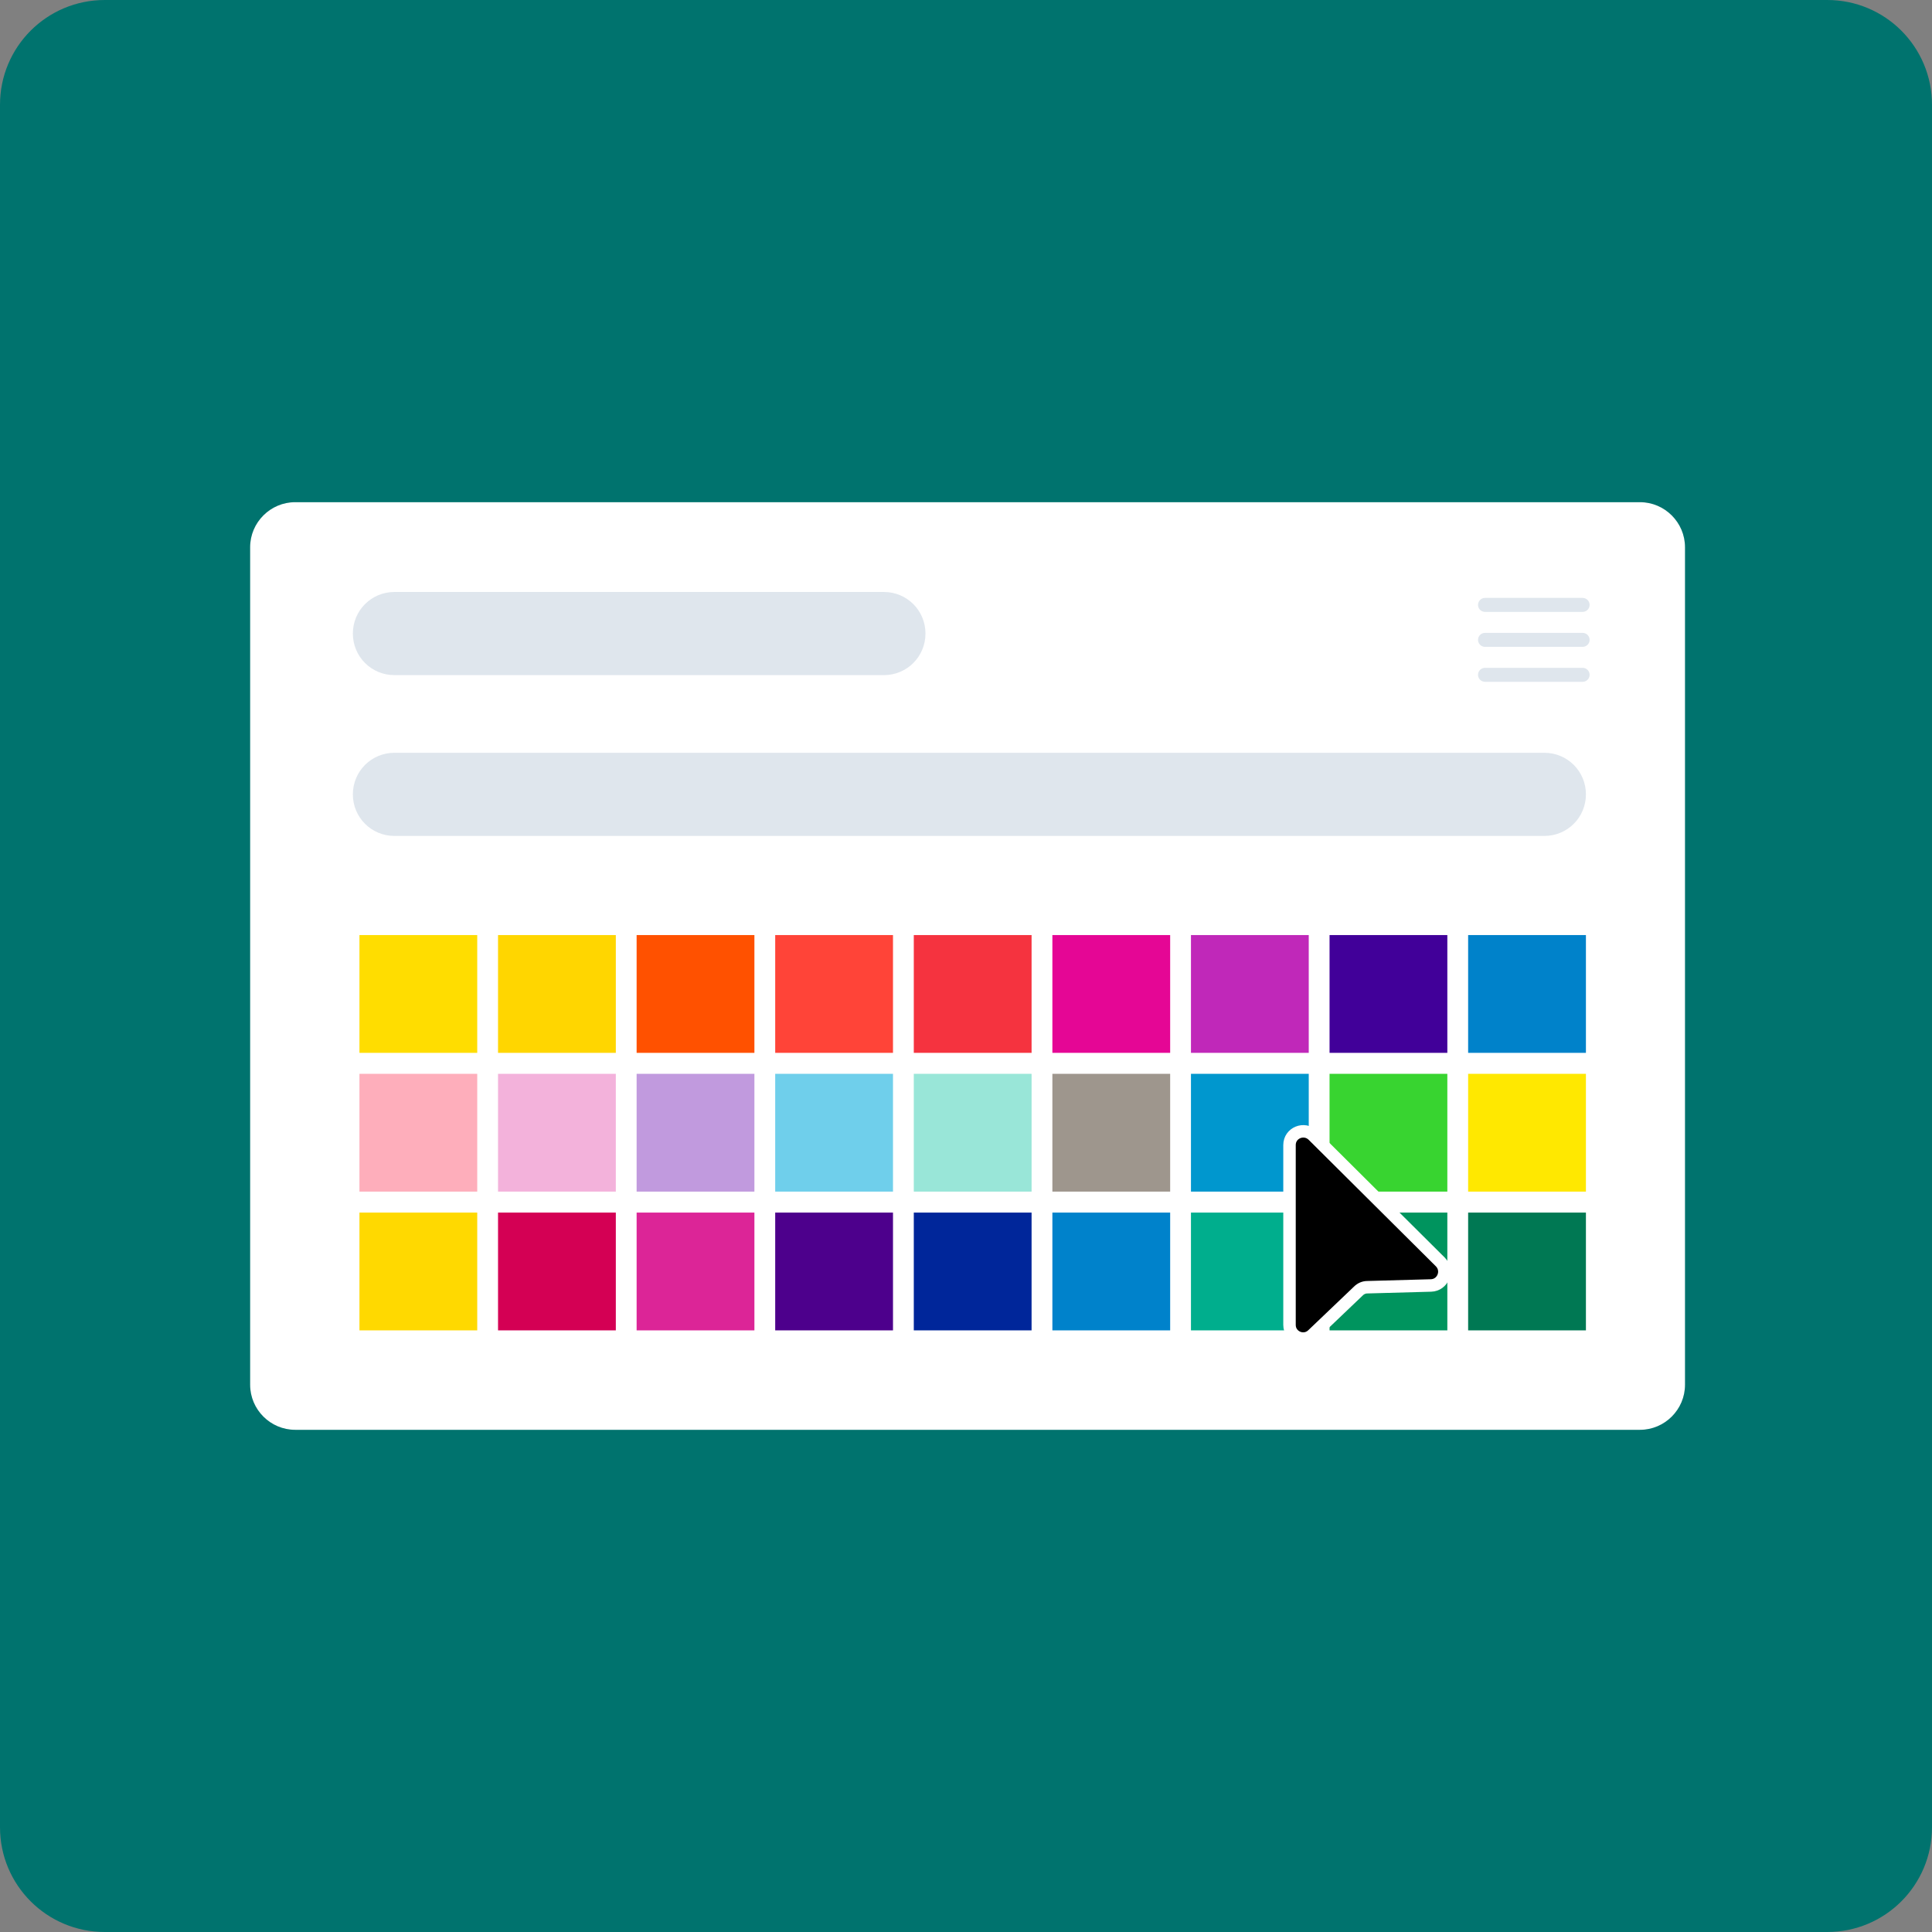 <?xml version="1.0" encoding="utf-8"?>
<!-- Generator: Adobe Illustrator 25.1.0, SVG Export Plug-In . SVG Version: 6.00 Build 0)  -->
<svg version="1.1" id="Laag_1" xmlns="http://www.w3.org/2000/svg" xmlns:xlink="http://www.w3.org/1999/xlink" x="0px" y="0px"
	 viewBox="0 0 553 553" style="enable-background:new 0 0 553 553;" xml:space="preserve">
<rect x="0" y="0" width="553" height="553" fill="#808080" stroke="none"/>
<style type="text/css">
	.st0{fill:#00736E;}
	.st1{fill:#FFFFFF;}
	.st2{fill:#DFE6ED;}
	.st3{fill:none;stroke:#DFE6ED;stroke-width:3.998;stroke-linecap:round;stroke-miterlimit:10;}
	.st4{fill:#FFDD00;}
	.st5{fill:#FFD600;}
	.st6{fill:#FF5100;}
	.st7{fill:#FF4438;}
	.st8{fill:#F5333F;}
	.st9{fill:#E50695;}
	.st10{fill:#C028B9;}
	.st11{fill:#410099;}
	.st12{fill:#0082CA;}
	.st13{fill:#FEAEBB;}
	.st14{fill:#F3B2DB;}
	.st15{fill:#C19ADE;}
	.st16{fill:#6FCFEB;}
	.st17{fill:#99E6D8;}
	.st18{fill:#9E968D;}
	.st19{fill:#0097CE;}
	.st20{fill:#38D430;}
	.st21{fill:#FFE800;}
	.st22{fill:#FFD900;}
	.st23{fill:#D40054;}
	.st24{fill:#DC2597;}
	.st25{fill:#4D008C;}
	.st26{fill:#00269A;}
	.st27{fill:#0082CB;}
	.st28{fill:#00AE8D;}
	.st29{fill:#00945E;}
	.st30{fill:#007853;}
	.st31{stroke:#FFFFFF;stroke-width:3.566;stroke-linejoin:round;stroke-miterlimit:10;}
</style>
<g>
	<g>
		<path class="st0" d="M523,553H30c-16.6,0-30-13.4-30-30V30C0,13.4,13.4,0,30,0h493
			c16.6,0,30,13.4,30,30v493C553,539.6,539.6,553,523,553z"/>
	</g>
</g>
<g>
	<path class="st1" d="M469.4,409.257H84.5c-7.1,0-12.9-5.8-12.9-12.9V156.643
		c0-7.1,5.8-12.9,12.9-12.9h384.9c7.1,0,12.9,5.8,12.9,12.9
		v239.714C482.3,403.457,476.5,409.257,469.4,409.257z"/>
	<path class="st2" d="M253,193.243H112.9c-6.6,0-11.9-5.3-11.9-11.9l0,0
		c0-6.6,5.3-11.9,11.9-11.9H253c6.6,0,11.9,5.3,11.9,11.9l0,0
		C264.9,187.943,259.6,193.243,253,193.243z"/>
	<path class="st2" d="M442.042,239.271H112.9c-6.6,0-11.9-5.3-11.9-11.9l0,0
		c0-6.6,5.3-11.9,11.9-11.9h329.142c6.6,0,11.9,5.3,11.9,11.9l0,0
		C453.942,233.971,448.642,239.271,442.042,239.271z"/>
	<g>
		<line class="st3" x1="425.059" y1="173.141" x2="452.995" y2="173.141"/>
		<line class="st3" x1="425.059" y1="183.147" x2="452.995" y2="183.147"/>
		<line class="st3" x1="425.059" y1="193.153" x2="452.995" y2="193.153"/>
	</g>
	<g>
		<rect x="102.886" y="267.645" class="st4" width="33.714" height="33.714"/>
		<rect x="142.554" y="267.645" class="st5" width="33.714" height="33.714"/>
		<rect x="182.221" y="267.645" class="st6" width="33.714" height="33.714"/>
		<rect x="221.889" y="267.645" class="st7" width="33.714" height="33.714"/>
		<rect x="261.557" y="267.645" class="st8" width="33.714" height="33.714"/>
		<rect x="301.224" y="267.645" class="st9" width="33.714" height="33.714"/>
		<rect x="340.892" y="267.645" class="st10" width="33.714" height="33.714"/>
		<rect x="380.56" y="267.645" class="st11" width="33.714" height="33.714"/>
		<rect x="420.227" y="267.645" class="st12" width="33.714" height="33.714"/>
	</g>
	<g>
		<rect x="102.886" y="307.363" class="st13" width="33.714" height="33.714"/>
		<rect x="142.554" y="307.363" class="st14" width="33.714" height="33.714"/>
		<rect x="182.221" y="307.363" class="st15" width="33.714" height="33.714"/>
		<rect x="221.889" y="307.363" class="st16" width="33.714" height="33.714"/>
		<rect x="261.557" y="307.363" class="st17" width="33.714" height="33.714"/>
		<rect x="301.224" y="307.363" class="st18" width="33.714" height="33.714"/>
		<rect x="340.892" y="307.363" class="st19" width="33.714" height="33.714"/>
		<rect x="380.56" y="307.363" class="st20" width="33.714" height="33.714"/>
		<rect x="420.227" y="307.363" class="st21" width="33.714" height="33.714"/>
	</g>
	<g>
		<rect x="102.886" y="347.081" class="st22" width="33.714" height="33.714"/>
		<rect x="142.554" y="347.081" class="st23" width="33.714" height="33.714"/>
		<rect x="182.221" y="347.081" class="st24" width="33.714" height="33.714"/>
		<rect x="221.889" y="347.081" class="st25" width="33.714" height="33.714"/>
		<rect x="261.557" y="347.081" class="st26" width="33.714" height="33.714"/>
		<rect x="301.224" y="347.081" class="st27" width="33.714" height="33.714"/>
		<rect x="340.892" y="347.081" class="st28" width="33.714" height="33.714"/>
		<rect x="380.56" y="347.081" class="st29" width="33.714" height="33.714"/>
		<rect x="420.227" y="347.081" class="st30" width="33.714" height="33.714"/>
	</g>
	<path class="st31" d="M369.1,327.743v51.5c0,3.4,4.1,5.2,6.6,2.8l13.1-12.5
		c0.7-0.7,1.6-1.1,2.6-1.1l18.2-0.5
		c3.4-0.1,5.1-4.2,2.7-6.7l-36.5-36.3
		C373.3,322.543,369.1,324.243,369.1,327.743z"/>
</g>
</svg>
